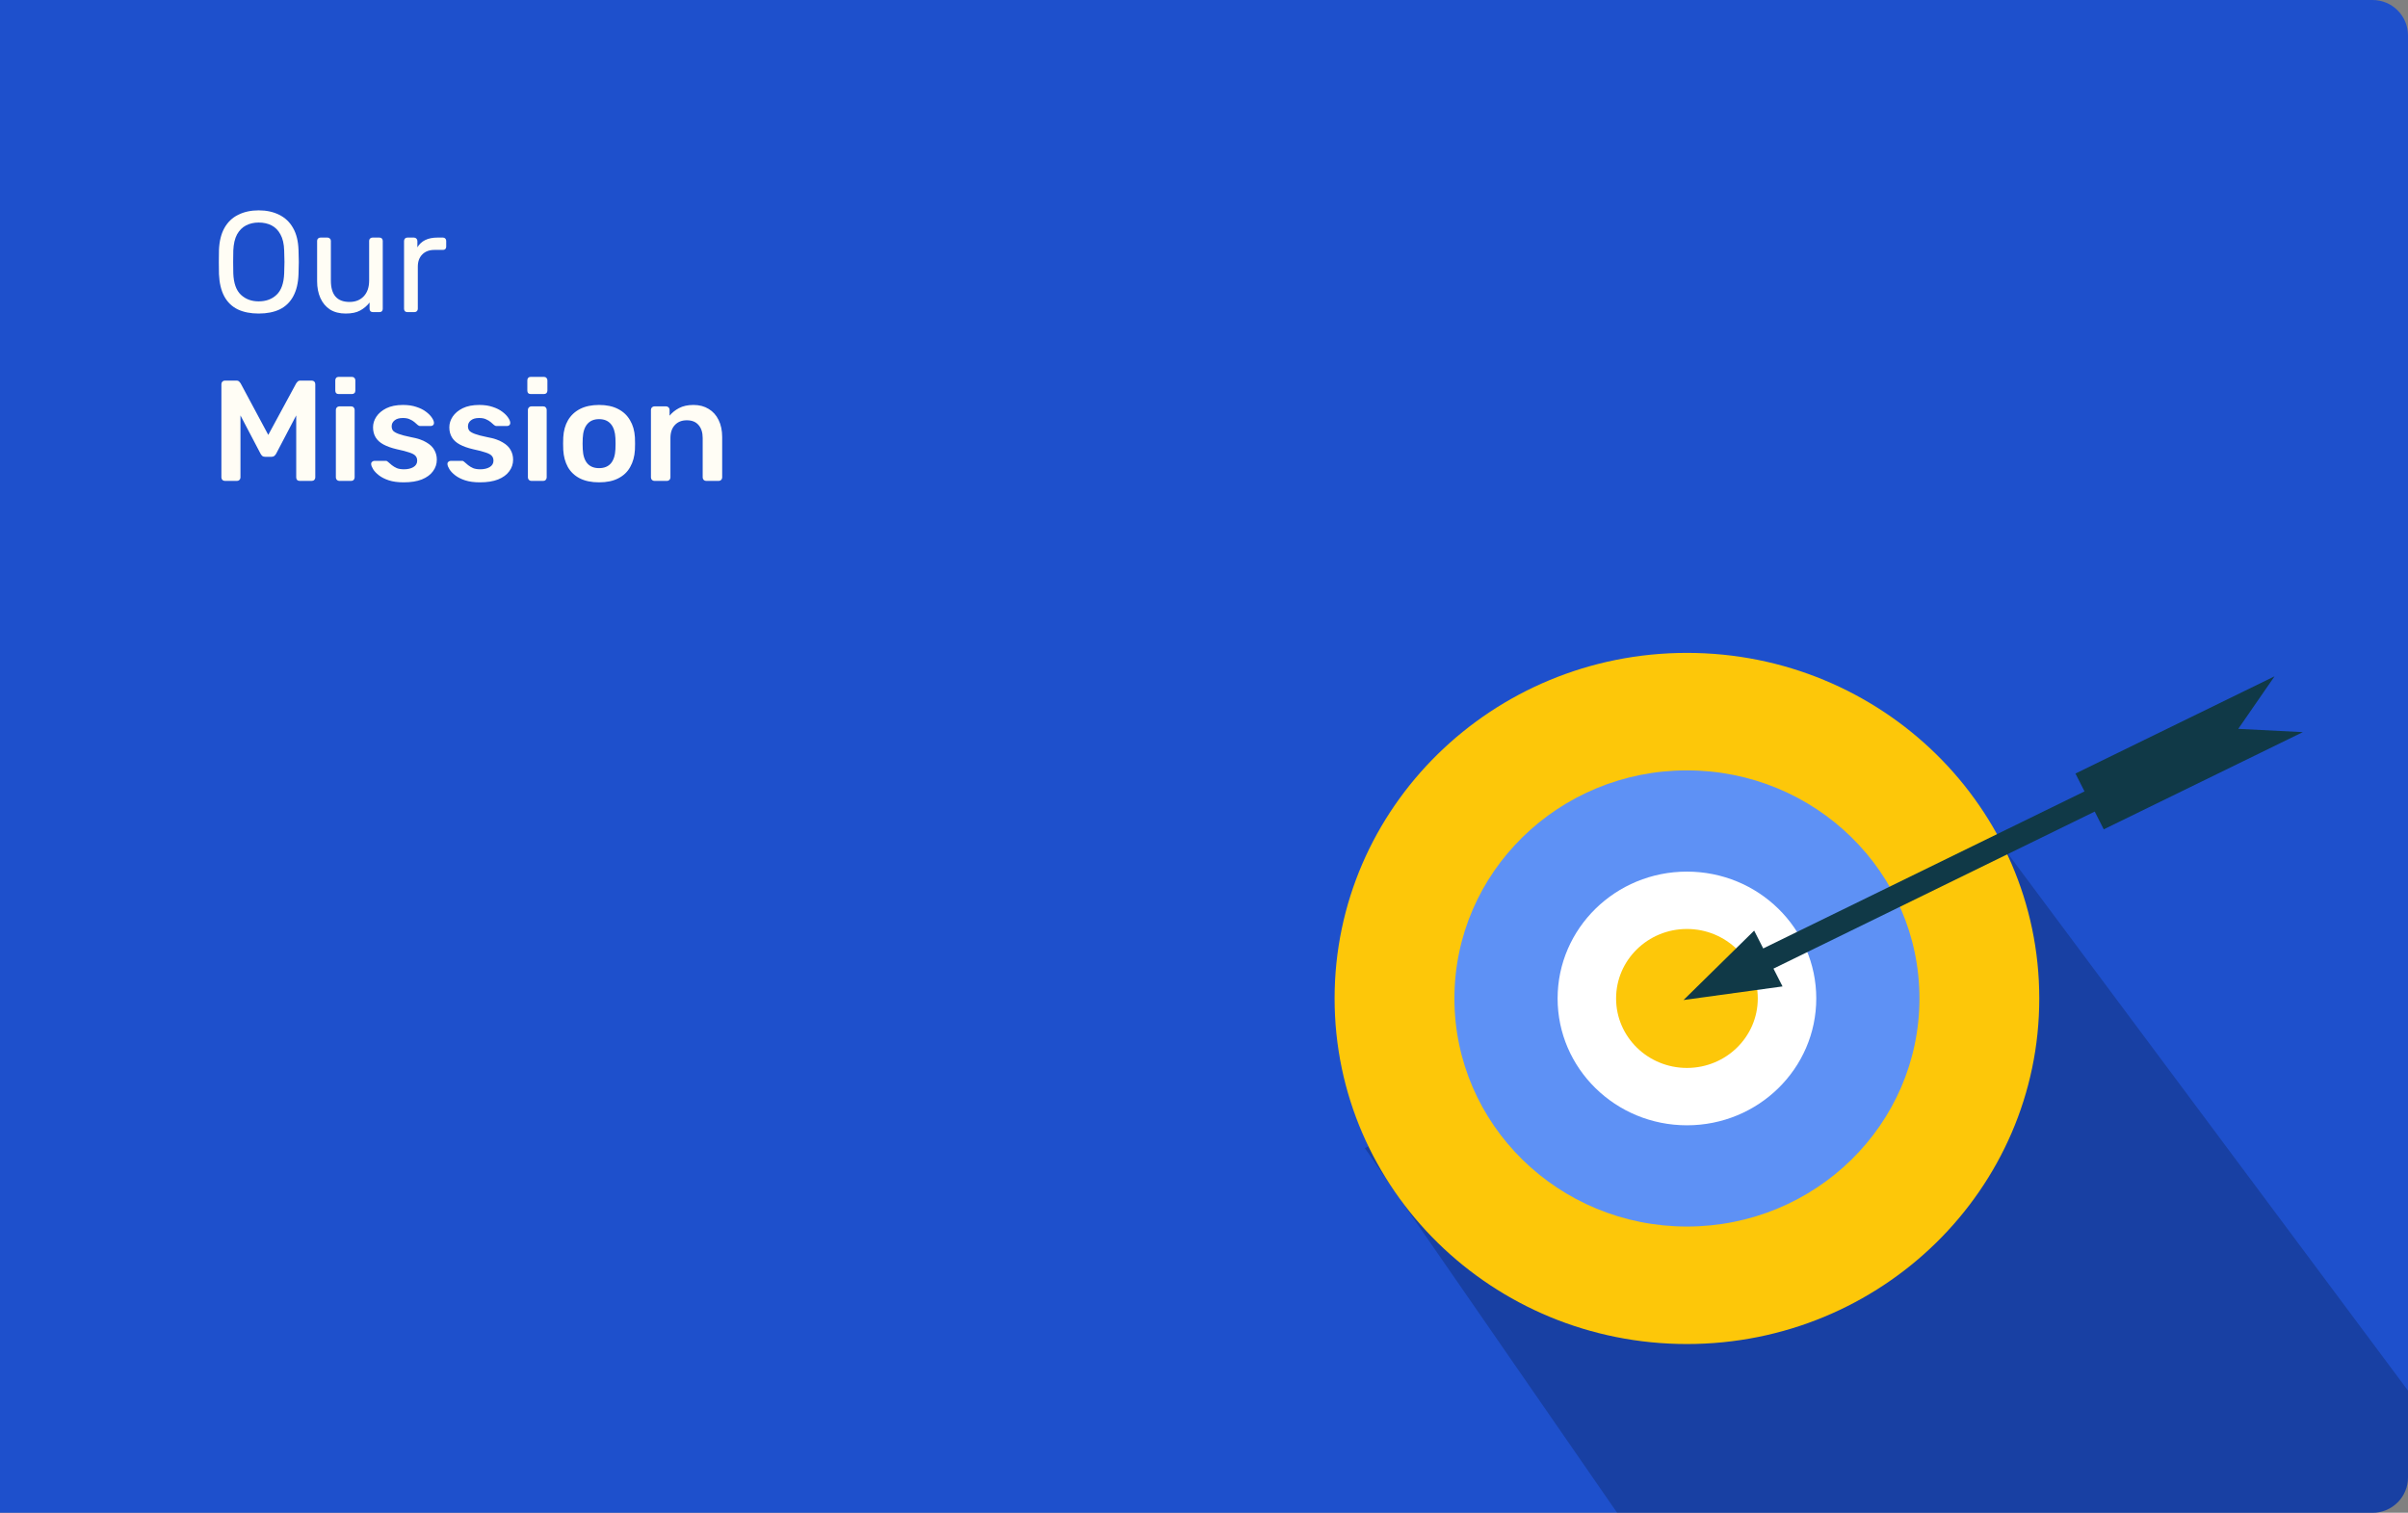<svg width="756" height="475" viewBox="0 0 756 475" fill="none" xmlns="http://www.w3.org/2000/svg">
<rect x="0" y="0" width="756" height="475" fill="#808080" stroke="none"/>
<path d="M756 463.88C756 470.021 751.021 475 744.88 475L-6.10352e-05 475L-1.73238e-05 -1.75189e-06L744.88 6.01116e-05C751.021 6.06217e-05 756 4.979 756 11.12L756 463.88Z" fill="#1E50CC"/>
<path d="M81.21 98.45C78.66 98.45 76.47 98.015 74.64 97.145C72.81 96.245 71.4 94.88 70.41 93.05C69.42 91.19 68.865 88.865 68.745 86.075C68.715 84.755 68.7 83.495 68.7 82.295C68.7 81.065 68.715 79.79 68.745 78.47C68.865 75.71 69.435 73.415 70.455 71.585C71.505 69.725 72.945 68.345 74.775 67.445C76.635 66.515 78.78 66.05 81.21 66.05C83.67 66.05 85.815 66.515 87.645 67.445C89.505 68.345 90.96 69.725 92.01 71.585C93.06 73.415 93.63 75.71 93.72 78.47C93.78 79.79 93.81 81.065 93.81 82.295C93.81 83.495 93.78 84.755 93.72 86.075C93.63 88.865 93.075 91.19 92.055 93.05C91.065 94.88 89.655 96.245 87.825 97.145C85.995 98.015 83.79 98.45 81.21 98.45ZM81.21 94.625C83.52 94.625 85.395 93.935 86.835 92.555C88.305 91.175 89.1 88.94 89.22 85.85C89.28 84.5 89.31 83.3 89.31 82.25C89.31 81.17 89.28 79.97 89.22 78.65C89.16 76.58 88.77 74.9 88.05 73.61C87.36 72.32 86.43 71.375 85.26 70.775C84.09 70.175 82.74 69.875 81.21 69.875C79.74 69.875 78.42 70.175 77.25 70.775C76.08 71.375 75.135 72.32 74.415 73.61C73.725 74.9 73.335 76.58 73.245 78.65C73.215 79.97 73.2 81.17 73.2 82.25C73.2 83.3 73.215 84.5 73.245 85.85C73.365 88.94 74.16 91.175 75.63 92.555C77.1 93.935 78.96 94.625 81.21 94.625ZM108.514 98.45C106.594 98.45 104.959 98.03 103.609 97.19C102.289 96.32 101.284 95.12 100.594 93.59C99.904 92.06 99.559 90.305 99.559 88.325V75.635C99.559 75.335 99.649 75.095 99.829 74.915C100.039 74.705 100.294 74.6 100.594 74.6H102.844C103.144 74.6 103.384 74.705 103.564 74.915C103.774 75.095 103.879 75.335 103.879 75.635V88.1C103.879 92.57 105.829 94.805 109.729 94.805C111.589 94.805 113.074 94.22 114.184 93.05C115.324 91.85 115.894 90.2 115.894 88.1V75.635C115.894 75.335 115.984 75.095 116.164 74.915C116.374 74.705 116.629 74.6 116.929 74.6H119.134C119.464 74.6 119.719 74.705 119.899 74.915C120.079 75.095 120.169 75.335 120.169 75.635V96.965C120.169 97.265 120.079 97.52 119.899 97.73C119.719 97.91 119.464 98 119.134 98H117.064C116.764 98 116.509 97.91 116.299 97.73C116.119 97.52 116.029 97.265 116.029 96.965V94.985C115.219 96.035 114.229 96.875 113.059 97.505C111.919 98.135 110.404 98.45 108.514 98.45ZM127.889 98C127.589 98 127.334 97.91 127.124 97.73C126.944 97.52 126.854 97.265 126.854 96.965V75.68C126.854 75.38 126.944 75.125 127.124 74.915C127.334 74.705 127.589 74.6 127.889 74.6H129.959C130.259 74.6 130.514 74.705 130.724 74.915C130.934 75.125 131.039 75.38 131.039 75.68V77.66C131.639 76.64 132.464 75.875 133.514 75.365C134.564 74.855 135.824 74.6 137.294 74.6H139.094C139.394 74.6 139.634 74.705 139.814 74.915C139.994 75.095 140.084 75.335 140.084 75.635V77.48C140.084 77.78 139.994 78.02 139.814 78.2C139.634 78.38 139.394 78.47 139.094 78.47H136.394C134.774 78.47 133.499 78.95 132.569 79.91C131.639 80.84 131.174 82.115 131.174 83.735V96.965C131.174 97.265 131.069 97.52 130.859 97.73C130.649 97.91 130.394 98 130.094 98H127.889ZM70.635 151C70.305 151 70.035 150.895 69.825 150.685C69.615 150.475 69.51 150.22 69.51 149.92V120.625C69.51 120.295 69.615 120.025 69.825 119.815C70.035 119.605 70.305 119.5 70.635 119.5H74.19C74.61 119.5 74.925 119.62 75.135 119.86C75.345 120.07 75.48 120.235 75.54 120.355L84.225 136.555L93 120.355C93.06 120.235 93.195 120.07 93.405 119.86C93.615 119.62 93.93 119.5 94.35 119.5H97.86C98.19 119.5 98.46 119.605 98.67 119.815C98.88 120.025 98.985 120.295 98.985 120.625V149.92C98.985 150.22 98.88 150.475 98.67 150.685C98.46 150.895 98.19 151 97.86 151H94.08C93.75 151 93.48 150.895 93.27 150.685C93.09 150.475 93 150.22 93 149.92V130.435L86.7 142.45C86.55 142.72 86.355 142.96 86.115 143.17C85.875 143.35 85.56 143.44 85.17 143.44H83.325C82.905 143.44 82.575 143.35 82.335 143.17C82.125 142.96 81.945 142.72 81.795 142.45L75.495 130.435V149.92C75.495 150.22 75.39 150.475 75.18 150.685C74.97 150.895 74.715 151 74.415 151H70.635ZM106.525 151C106.225 151 105.97 150.895 105.76 150.685C105.55 150.475 105.445 150.22 105.445 149.92V128.68C105.445 128.38 105.55 128.125 105.76 127.915C105.97 127.705 106.225 127.6 106.525 127.6H110.26C110.59 127.6 110.845 127.705 111.025 127.915C111.235 128.125 111.34 128.38 111.34 128.68V149.92C111.34 150.22 111.235 150.475 111.025 150.685C110.845 150.895 110.59 151 110.26 151H106.525ZM106.345 123.73C106.015 123.73 105.745 123.64 105.535 123.46C105.355 123.25 105.265 122.98 105.265 122.65V119.41C105.265 119.11 105.355 118.855 105.535 118.645C105.745 118.435 106.015 118.33 106.345 118.33H110.44C110.77 118.33 111.04 118.435 111.25 118.645C111.46 118.855 111.565 119.11 111.565 119.41V122.65C111.565 122.98 111.46 123.25 111.25 123.46C111.04 123.64 110.77 123.73 110.44 123.73H106.345ZM126.702 151.45C124.902 151.45 123.357 151.24 122.067 150.82C120.807 150.4 119.772 149.875 118.962 149.245C118.152 148.615 117.552 147.985 117.162 147.355C116.772 146.725 116.562 146.2 116.532 145.78C116.502 145.45 116.592 145.195 116.802 145.015C117.042 144.805 117.297 144.7 117.567 144.7H121.122C121.242 144.7 121.347 144.715 121.437 144.745C121.527 144.775 121.647 144.865 121.797 145.015C122.187 145.345 122.592 145.69 123.012 146.05C123.462 146.41 123.987 146.725 124.587 146.995C125.187 147.235 125.937 147.355 126.837 147.355C128.007 147.355 128.982 147.13 129.762 146.68C130.572 146.2 130.977 145.525 130.977 144.655C130.977 144.025 130.797 143.515 130.437 143.125C130.107 142.735 129.477 142.39 128.547 142.09C127.617 141.76 126.297 141.415 124.587 141.055C122.907 140.665 121.512 140.17 120.402 139.57C119.292 138.97 118.467 138.22 117.927 137.32C117.387 136.42 117.117 135.37 117.117 134.17C117.117 133 117.462 131.89 118.152 130.84C118.872 129.76 119.922 128.875 121.302 128.185C122.712 127.495 124.452 127.15 126.522 127.15C128.142 127.15 129.552 127.36 130.752 127.78C131.952 128.17 132.942 128.665 133.722 129.265C134.532 129.865 135.147 130.48 135.567 131.11C135.987 131.71 136.212 132.235 136.242 132.685C136.272 133.015 136.182 133.285 135.972 133.495C135.762 133.675 135.522 133.765 135.252 133.765H131.922C131.772 133.765 131.637 133.735 131.517 133.675C131.397 133.615 131.277 133.54 131.157 133.45C130.827 133.15 130.467 132.835 130.077 132.505C129.687 132.175 129.207 131.89 128.637 131.65C128.097 131.38 127.377 131.245 126.477 131.245C125.337 131.245 124.467 131.5 123.867 132.01C123.267 132.49 122.967 133.105 122.967 133.855C122.967 134.365 123.102 134.815 123.372 135.205C123.672 135.565 124.257 135.91 125.127 136.24C125.997 136.57 127.317 136.915 129.087 137.275C131.097 137.635 132.687 138.175 133.857 138.895C135.057 139.585 135.897 140.395 136.377 141.325C136.887 142.225 137.142 143.23 137.142 144.34C137.142 145.69 136.737 146.905 135.927 147.985C135.147 149.065 133.977 149.92 132.417 150.55C130.887 151.15 128.982 151.45 126.702 151.45ZM150.652 151.45C148.852 151.45 147.307 151.24 146.017 150.82C144.757 150.4 143.722 149.875 142.912 149.245C142.102 148.615 141.502 147.985 141.112 147.355C140.722 146.725 140.512 146.2 140.482 145.78C140.452 145.45 140.542 145.195 140.752 145.015C140.992 144.805 141.247 144.7 141.517 144.7H145.072C145.192 144.7 145.297 144.715 145.387 144.745C145.477 144.775 145.597 144.865 145.747 145.015C146.137 145.345 146.542 145.69 146.962 146.05C147.412 146.41 147.937 146.725 148.537 146.995C149.137 147.235 149.887 147.355 150.787 147.355C151.957 147.355 152.932 147.13 153.712 146.68C154.522 146.2 154.927 145.525 154.927 144.655C154.927 144.025 154.747 143.515 154.387 143.125C154.057 142.735 153.427 142.39 152.497 142.09C151.567 141.76 150.247 141.415 148.537 141.055C146.857 140.665 145.462 140.17 144.352 139.57C143.242 138.97 142.417 138.22 141.877 137.32C141.337 136.42 141.067 135.37 141.067 134.17C141.067 133 141.412 131.89 142.102 130.84C142.822 129.76 143.872 128.875 145.252 128.185C146.662 127.495 148.402 127.15 150.472 127.15C152.092 127.15 153.502 127.36 154.702 127.78C155.902 128.17 156.892 128.665 157.672 129.265C158.482 129.865 159.097 130.48 159.517 131.11C159.937 131.71 160.162 132.235 160.192 132.685C160.222 133.015 160.132 133.285 159.922 133.495C159.712 133.675 159.472 133.765 159.202 133.765H155.872C155.722 133.765 155.587 133.735 155.467 133.675C155.347 133.615 155.227 133.54 155.107 133.45C154.777 133.15 154.417 132.835 154.027 132.505C153.637 132.175 153.157 131.89 152.587 131.65C152.047 131.38 151.327 131.245 150.427 131.245C149.287 131.245 148.417 131.5 147.817 132.01C147.217 132.49 146.917 133.105 146.917 133.855C146.917 134.365 147.052 134.815 147.322 135.205C147.622 135.565 148.207 135.91 149.077 136.24C149.947 136.57 151.267 136.915 153.037 137.275C155.047 137.635 156.637 138.175 157.807 138.895C159.007 139.585 159.847 140.395 160.327 141.325C160.837 142.225 161.092 143.23 161.092 144.34C161.092 145.69 160.687 146.905 159.877 147.985C159.097 149.065 157.927 149.92 156.367 150.55C154.837 151.15 152.932 151.45 150.652 151.45ZM166.818 151C166.518 151 166.263 150.895 166.053 150.685C165.843 150.475 165.738 150.22 165.738 149.92V128.68C165.738 128.38 165.843 128.125 166.053 127.915C166.263 127.705 166.518 127.6 166.818 127.6H170.553C170.883 127.6 171.138 127.705 171.318 127.915C171.528 128.125 171.633 128.38 171.633 128.68V149.92C171.633 150.22 171.528 150.475 171.318 150.685C171.138 150.895 170.883 151 170.553 151H166.818ZM166.638 123.73C166.308 123.73 166.038 123.64 165.828 123.46C165.648 123.25 165.558 122.98 165.558 122.65V119.41C165.558 119.11 165.648 118.855 165.828 118.645C166.038 118.435 166.308 118.33 166.638 118.33H170.733C171.063 118.33 171.333 118.435 171.543 118.645C171.753 118.855 171.858 119.11 171.858 119.41V122.65C171.858 122.98 171.753 123.25 171.543 123.46C171.333 123.64 171.063 123.73 170.733 123.73H166.638ZM188.085 151.45C185.685 151.45 183.66 151.03 182.01 150.19C180.39 149.35 179.145 148.165 178.275 146.635C177.435 145.105 176.955 143.32 176.835 141.28C176.805 140.74 176.79 140.08 176.79 139.3C176.79 138.52 176.805 137.86 176.835 137.32C176.955 135.25 177.45 133.465 178.32 131.965C179.22 130.435 180.48 129.25 182.1 128.41C183.75 127.57 185.745 127.15 188.085 127.15C190.425 127.15 192.405 127.57 194.025 128.41C195.675 129.25 196.935 130.435 197.805 131.965C198.705 133.465 199.215 135.25 199.335 137.32C199.365 137.86 199.38 138.52 199.38 139.3C199.38 140.08 199.365 140.74 199.335 141.28C199.215 143.32 198.72 145.105 197.85 146.635C197.01 148.165 195.765 149.35 194.115 150.19C192.495 151.03 190.485 151.45 188.085 151.45ZM188.085 146.995C189.675 146.995 190.905 146.5 191.775 145.51C192.645 144.49 193.125 143.005 193.215 141.055C193.245 140.605 193.26 140.02 193.26 139.3C193.26 138.58 193.245 137.995 193.215 137.545C193.125 135.625 192.645 134.155 191.775 133.135C190.905 132.115 189.675 131.605 188.085 131.605C186.495 131.605 185.265 132.115 184.395 133.135C183.525 134.155 183.045 135.625 182.955 137.545C182.925 137.995 182.91 138.58 182.91 139.3C182.91 140.02 182.925 140.605 182.955 141.055C183.045 143.005 183.525 144.49 184.395 145.51C185.265 146.5 186.495 146.995 188.085 146.995ZM205.446 151C205.146 151 204.891 150.895 204.681 150.685C204.471 150.475 204.366 150.22 204.366 149.92V128.68C204.366 128.38 204.471 128.125 204.681 127.915C204.891 127.705 205.146 127.6 205.446 127.6H209.136C209.436 127.6 209.691 127.705 209.901 127.915C210.111 128.125 210.216 128.38 210.216 128.68V130.525C210.996 129.565 211.986 128.77 213.186 128.14C214.416 127.48 215.931 127.15 217.731 127.15C219.561 127.15 221.151 127.57 222.501 128.41C223.851 129.22 224.886 130.375 225.606 131.875C226.356 133.375 226.731 135.175 226.731 137.275V149.92C226.731 150.22 226.626 150.475 226.416 150.685C226.206 150.895 225.951 151 225.651 151H221.691C221.391 151 221.136 150.895 220.926 150.685C220.716 150.475 220.611 150.22 220.611 149.92V137.545C220.611 135.805 220.176 134.44 219.306 133.45C218.466 132.46 217.236 131.965 215.616 131.965C214.056 131.965 212.811 132.46 211.881 133.45C210.951 134.44 210.486 135.805 210.486 137.545V149.92C210.486 150.22 210.381 150.475 210.171 150.685C209.961 150.895 209.706 151 209.406 151H205.446Z" fill="#FFFDF5"/>
<g clip-path="url(#clip0_8_92)">
<path d="M815.5 516.5L628.5 265.5L428.5 360.5L658.5 693L801.5 810L815.5 516.5Z" fill="black" fill-opacity="0.2"/>
</g>
<g clip-path="url(#clip1_8_92)">
<path d="M529.619 422.014C590.713 422.014 640.239 373.434 640.239 313.507C640.239 253.58 590.713 205 529.619 205C468.526 205 419 253.58 419 313.507C419 373.434 468.526 422.014 529.619 422.014Z" fill="#FDC709"/>
<path d="M529.619 385.122C569.936 385.122 602.619 353.059 602.619 313.507C602.619 273.955 569.936 241.892 529.619 241.892C489.303 241.892 456.62 273.955 456.62 313.507C456.62 353.059 489.303 385.122 529.619 385.122Z" fill="#5E91F5"/>
<path d="M529.619 353.335C552.044 353.335 570.222 335.504 570.222 313.507C570.222 291.51 552.044 273.679 529.619 273.679C507.194 273.679 489.016 291.51 489.016 313.507C489.016 335.504 507.194 353.335 529.619 353.335Z" fill="white"/>
<path d="M529.619 335.323C541.903 335.323 551.861 325.556 551.861 313.507C551.861 301.458 541.903 291.691 529.619 291.691C517.336 291.691 507.378 301.458 507.378 313.507C507.378 325.556 517.336 335.323 529.619 335.323Z" fill="#FDC709"/>
<path d="M657.648 254.827L660.477 260.407L722.986 229.879L702.705 228.858L714.106 212.356L651.597 242.884L654.441 248.492L553.57 297.802L550.726 292.208L528.555 313.996L559.634 309.731L556.791 304.137L657.648 254.827Z" fill="#103947"/>
</g>
<defs>
<clipPath id="clip0_8_92">
<path d="M756 261H404V475H744.88C751.021 475 756 470.021 756 463.88V261Z" fill="white"/>
</clipPath>
<clipPath id="clip1_8_92">
<rect width="304" height="217" fill="white" transform="translate(419 205)"/>
</clipPath>
</defs>
</svg>
